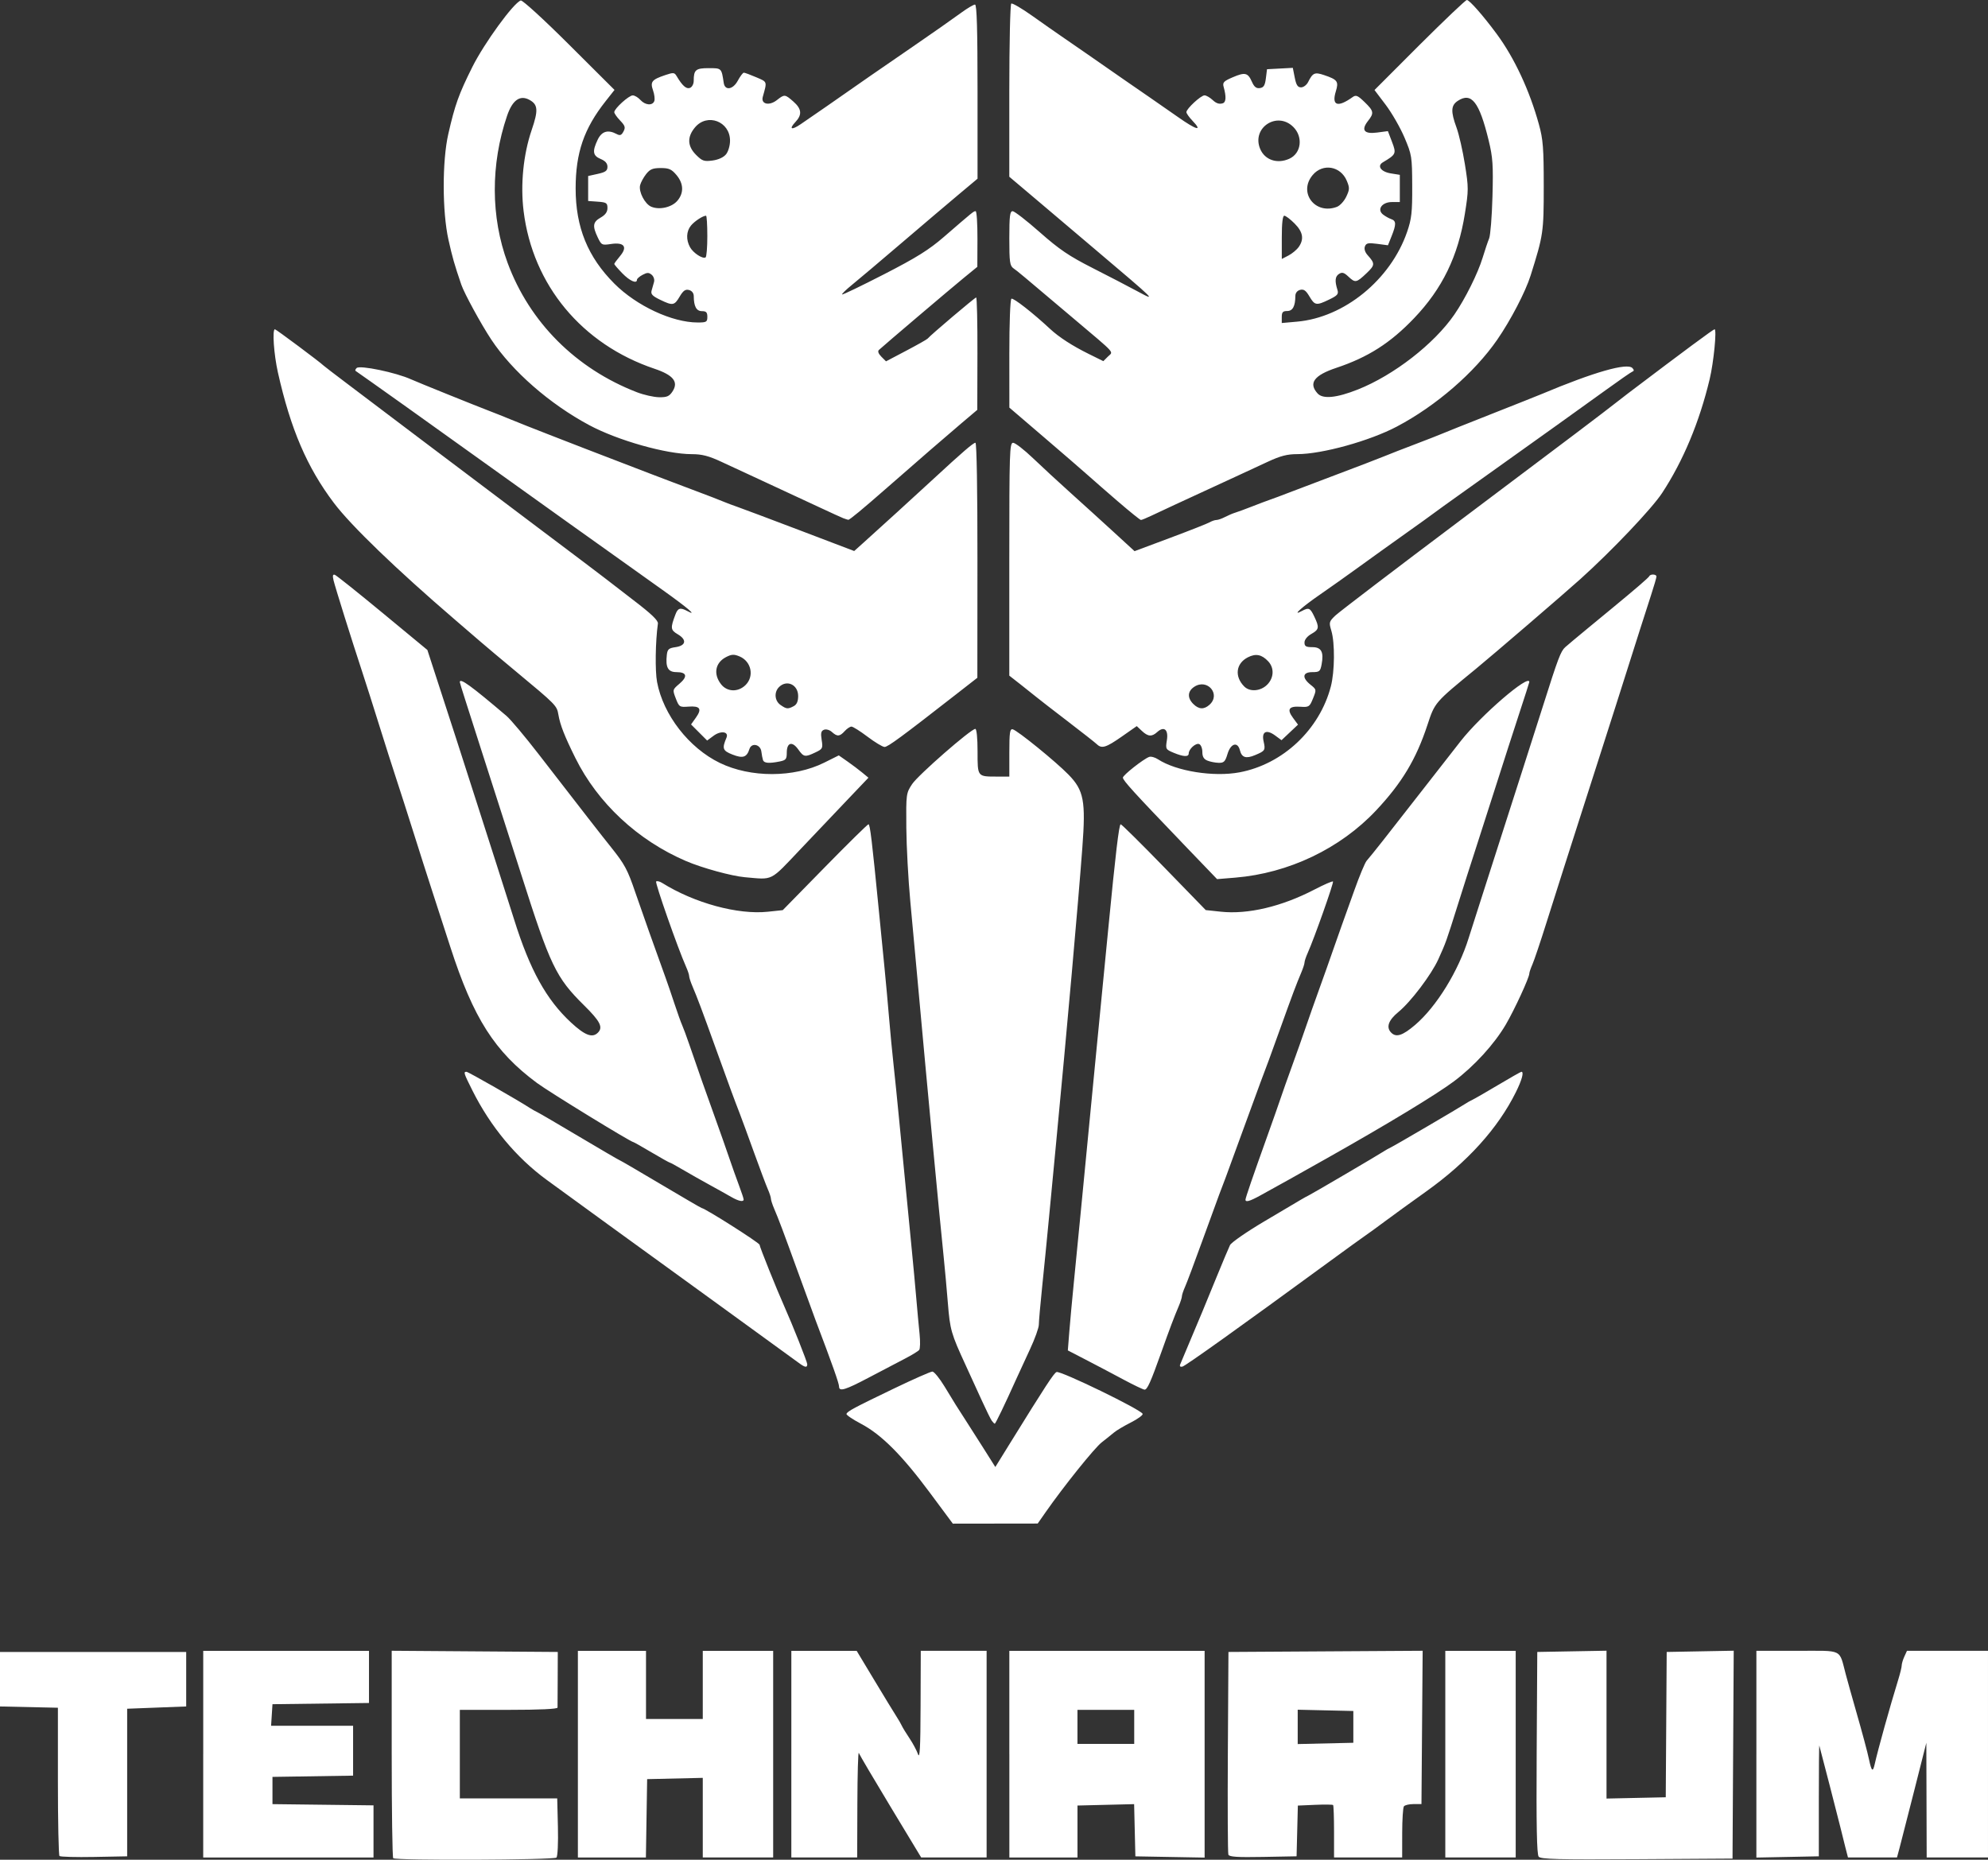 <?xml version="1.0" encoding="UTF-8"?>
<svg id="svg2" xmlns="http://www.w3.org/2000/svg" xmlns:svg="http://www.w3.org/2000/svg" xmlns:sodipodi="http://sodipodi.sourceforge.net/DTD/sodipodi-0.dtd" xmlns:rdf="http://www.w3.org/1999/02/22-rdf-syntax-ns#" xmlns:inkscape="http://www.inkscape.org/namespaces/inkscape" xmlns:dc="http://purl.org/dc/elements/1.1/" xmlns:cc="http://creativecommons.org/ns#" version="1.1" viewBox="0 0 139.813 130.792">
  <rect x="0" y="0" width="139.813" height="130.792" fill="#333333" stroke="none"/>
  <!-- Generator: Adobe Illustrator 29.5.1, SVG Export Plug-In . SVG Version: 2.1.0 Build 141)  -->
  <defs>
    <style>
      .st0 {
        fill: #fff;
      }
    </style>
  </defs>
  <sodipodi:namedview id="base" bordercolor="#666666" borderopacity="1.0" fit-margin-bottom="0.3" fit-margin-left="0" fit-margin-right="0" fit-margin-top="0" inkscape:current-layer="layer1" inkscape:cx="-114.02329" inkscape:cy="406.46669" inkscape:document-units="px" inkscape:pageopacity="0.0" inkscape:pageshadow="2" inkscape:window-height="768" inkscape:window-maximized="1" inkscape:window-width="1366" inkscape:window-x="0" inkscape:window-y="0" inkscape:zoom="0.35" pagecolor="#ffffff" showgrid="false" units="cm"/>
  <g id="layer1" inkscape:groupmode="layer" inkscape:label="Layer 1">
    <path id="path4359" class="st0" d="M27.654,130.684c-.059-.059-.106-3.365-.106-7.348v-7.242l5.84.042,5.84.042-.006,1.876c-.003,1.032-.008,1.948-.011,2.036-.004.101-1.26.16-3.439.16h-3.433v6.228h6.849l.049,2.005c.028,1.126-.017,2.071-.103,2.156-.172.171-11.31.214-11.479.045h-0ZM108.213,130.574c-.132-.159-.171-2.175-.141-7.308l.042-7.088,2.435-.044,2.435-.044v10.398l2.083-.045,2.083-.045.033-5.11.033-5.11,2.357-.044,2.357-.044-.042,7.31-.042,7.31-6.726.042c-5.552.034-6.758.003-6.909-.178v-0ZM4.183,130.529c-.061-.061-.111-2.432-.111-5.269v-5.159l-2.036-.045-2.036-.045v-3.833h13.095v3.833l-2.076.08-2.076.08v10.38l-2.325.044c-1.279.024-2.375-.006-2.435-.067v0ZM14.293,123.365v-7.266h11.658v3.667l-3.394.043-3.394.043-.049.759-.049.759h5.767v3.506l-2.835.044-2.835.044v1.916l3.553.043,3.553.043v3.667h-11.977v-7.266l-0-0ZM40.642,123.365v-7.266h4.791v4.791h3.992v-4.791h4.951v14.532h-4.951v-5.599l-1.956.045-1.956.045-.044,2.755-.044,2.755h-4.783v-7.266l-0.0 0ZM55.654,123.365v-7.266h4.594l1.256,2.087c.691,1.148,1.381,2.28,1.534,2.515.153.235.327.536.386.667s.301.527.537.878c.236.351.505.854.599,1.118.13.365.174-.44.183-3.394l.013-3.873h4.631v14.532h-4.603l-2.147-3.553c-1.181-1.954-2.187-3.661-2.237-3.793-.05-.132-.096,1.467-.103,3.553l-.013,3.793h-4.631v-7.266ZM70.985,123.365v-7.266h13.734v14.541l-2.435-.044-2.435-.044-.044-1.836-.044-1.836-1.992.049-1.992.049v3.655h-4.791v-7.266l-0-0ZM79.768,121.448v-1.198h-3.992v2.395h3.992v-1.198ZM86.39,130.436c-.043-.112-.059-3.366-.037-7.231l.042-7.027,6.829-.042,6.829-.042-.042,5.391-.042,5.391h-.559c-.307,0-.612.072-.676.16-.065.088-.118.932-.12,1.876l-.002,1.717h-4.791v-1.81c0-.995-.03-1.84-.066-1.876-.036-.037-.609-.043-1.272-.014l-1.207.052-.045,1.784-.045,1.784-2.359.044c-1.799.034-2.377-.004-2.437-.16l0-0ZM95.178,121.448v-1.118l-1.956-.045-1.956-.045v2.415l1.956-.045,1.956-.045v-1.118ZM101.646,123.365v-7.266h4.951v14.532h-4.951v-7.266ZM123.524,123.369v-7.271h2.878c3.285,0,2.917-.18,3.415,1.677.141.527.443,1.605.67,2.395.488,1.698.848,3.039.964,3.593.169.807.265.886.391.319.234-1.047,1.068-4.039,1.662-5.967.132-.427.24-.873.24-.991s.083-.397.185-.62l.185-.407h5.698v14.532h-4.312l-.012-4.032-.012-4.032-.849,3.354c-.467,1.844-.931,3.659-1.032,4.032l-.183.679h-3.447l-.195-.759c-.107-.417-.254-1.01-.327-1.317-.117-.492-1.402-5.476-1.493-5.79-.019-.066-.035,1.658-.035,3.833v3.953l-2.196.044-2.196.044v-7.271l-0-0ZM65.382,104.96c-1.955-2.632-3.401-4.077-4.831-4.831-.584-.307-1.042-.619-1.019-.691.06-.185.488-.414,3.327-1.781,1.372-.66,2.593-1.199,2.715-1.198.121.002.508.477.859,1.057.78,1.287.847,1.393,1.432,2.294.257.395.843,1.313,1.301,2.04l.834,1.321,1.065-1.721c2.473-3.995,3.063-4.898,3.243-4.958.297-.099,5.956,2.652,6.053,2.942.029.087-.341.358-.823.602-.482.244-1.018.562-1.19.707s-.563.458-.867.695c-.515.402-2.662,3.076-3.942,4.909l-.559.8-2.984.004-2.984.004-1.631-2.196 0-.001ZM69.758,99.929c-.081-.11-.409-.775-.728-1.477s-.828-1.817-1.132-2.475c-1.005-2.18-1.084-2.457-1.234-4.312-.081-1.01-.219-2.519-.305-3.354-.314-3.035-1.114-11.515-1.845-19.563-.128-1.405-.35-3.813-.493-5.35-.144-1.537-.27-3.877-.281-5.2-.02-2.357-.012-2.419.408-3.054.42-.636,4.137-3.883,4.445-3.883.093,0,.157.65.157,1.58,0,1.8-.021,1.774,1.37,1.774h.865v-1.689c0-1.408.039-1.68.236-1.637.323.071,3.03,2.269,3.927,3.19,1.078,1.107,1.218,1.844.971,5.14-.292,3.911-1.076,12.729-1.862,20.946-.126,1.317-.342,3.581-.479,5.03s-.355,3.653-.484,4.897c-.129,1.244-.234,2.444-.234,2.665s-.279,1-.621,1.73c-.341.73-.782,1.686-.979,2.125-.771,1.716-1.444,3.114-1.498,3.114-.031,0-.123-.09-.205-.2l-0-0ZM59.008,97.508c0-.222-.471-1.553-1.644-4.645-.133-.351-.685-1.86-1.226-3.354-1.072-2.959-1.358-3.72-1.698-4.517-.123-.288-.223-.601-.223-.695,0-.094-.099-.397-.221-.673-.121-.277-.557-1.437-.969-2.579-.411-1.142-.859-2.364-.995-2.715-.439-1.134-.65-1.71-1.646-4.471-1.036-2.875-1.335-3.671-1.695-4.517-.123-.288-.223-.601-.223-.695,0-.094-.101-.397-.225-.673-.566-1.268-2.187-5.89-2.097-5.98.055-.055.245-.01.422.1,2.27,1.418,5.333,2.251,7.442,2.025l1.04-.111,2.959-3.02c1.627-1.661,3.009-3.02,3.071-3.02.108,0,.247,1.156.729,6.068.125,1.274.305,3.106.401,4.072s.24,2.547.32,3.513c.081.966.218,2.403.306,3.194s.268,2.569.401,3.953c.303,3.16.663,6.863.889,9.142.096.966.236,2.477.311,3.357.075.88.181,2.03.236,2.555.054.525.042,1.027-.028,1.115-.07.088-.522.364-1.005.614s-1.614.843-2.514,1.317c-1.695.895-2.117,1.022-2.117.638l-0-0ZM78.969,96.998c-.747-.4-1.923-1.02-2.614-1.377l-1.256-.65.102-1.294c.056-.711.206-2.336.333-3.609.127-1.274.341-3.447.474-4.831.559-5.776.735-7.593.966-9.981.134-1.383.353-3.629.486-4.99.134-1.361.351-3.589.483-4.951.506-5.23.757-7.346.872-7.346.066,0,1.439,1.358,3.051,3.017l2.932,3.017,1.064.114c1.896.203,4.275-.359,6.568-1.551.684-.356,1.277-.613,1.317-.573.071.071-1.316,3.991-1.777,5.022-.124.277-.225.58-.225.673s-.101.406-.223.695c-.337.792-.641,1.599-1.458,3.878-.741,2.065-.985,2.73-1.422,3.873-.126.329-.672,1.821-1.213,3.314-.541,1.493-1.093,3.002-1.226,3.354-.133.351-.338.89-.455,1.198-.117.307-.655,1.781-1.195,3.274-.54,1.493-1.083,2.941-1.207,3.218-.124.277-.225.58-.225.673,0,.094-.101.406-.223.695-.321.754-.643,1.605-1.224,3.239-.743,2.088-.988,2.635-1.178,2.631-.093-.002-.78-.331-1.526-.731l-0-0ZM56.133,95.817c-.22-.166-2.879-2.098-5.909-4.292-5.934-4.298-10.065-7.296-11.78-8.551-2.137-1.563-3.942-3.734-5.212-6.267-.621-1.238-.65-1.33-.424-1.33.123,0,3.646,2.012,4.482,2.56.132.086.347.207.479.268.132.061,1.484.851,3.005,1.756s2.79,1.644,2.82,1.644,1.324.755,2.875,1.677c1.551.922,2.847,1.677,2.88,1.677.212,0,4.07,2.448,4.07,2.582,0,.137,1.224,3.184,1.753,4.364.553,1.234,1.601,3.876,1.601,4.037,0,.265-.166.233-.639-.125ZM83.002,95.953c.096-.238,1.349-3.222,1.567-3.729.075-.176.503-1.218.951-2.316.448-1.098.891-2.151.983-2.34s1.183-.944,2.422-1.677c1.239-.733,2.399-1.42,2.576-1.526s.43-.245.562-.309c.275-.133,4.909-2.853,5.27-3.093.132-.088.347-.208.479-.268.251-.114,4.856-2.81,5.27-3.086.132-.088.347-.208.479-.268s.942-.526,1.8-1.037,1.595-.929,1.637-.929c.193,0,.036.577-.389,1.434-1.263,2.546-3.403,4.913-6.322,6.994-1.054.751-2.357,1.695-2.896,2.098-.539.403-1.141.84-1.337.972s-1.389.994-2.649,1.916c-6.155,4.504-10.029,7.271-10.248,7.322-.152.035-.21-.025-.156-.16l0.0 0ZM51.422,84.176c-.264-.154-.949-.537-1.523-.851-.574-.314-1.422-.794-1.883-1.066s-.87-.495-.908-.495c-.038,0-.615-.323-1.284-.719s-1.24-.719-1.27-.719c-.179,0-5.924-3.523-6.786-4.161-2.981-2.207-4.475-4.552-6.099-9.573-.355-1.098-.914-2.823-1.243-3.833s-.937-2.914-1.352-4.232-.957-3.006-1.204-3.753c-.247-.747-.785-2.435-1.196-3.753-.41-1.317-.948-3.006-1.194-3.753-.74-2.244-1.903-5.957-2.021-6.449-.079-.33-.054-.441.086-.395.108.036,1.617,1.24,3.354,2.676l3.158,2.611.681,2.096c.374,1.153.984,3.03,1.355,4.172s1.017,3.154,1.437,4.471,1.064,3.33,1.433,4.471.907,2.831,1.196,3.753c1.113,3.549,2.264,5.631,4.007,7.244.971.899,1.494,1.096,1.881.709.381-.381.171-.797-.976-1.929-1.972-1.948-2.371-2.779-4.419-9.217-.461-1.449-1.106-3.461-1.434-4.471-.328-1.01-.939-2.914-1.359-4.232-.42-1.317-.934-2.925-1.143-3.571-.209-.647-.379-1.204-.379-1.238,0-.315.78.25,3.285,2.38.288.245,1.302,1.451,2.252,2.68,3.366,4.352,4.293,5.543,5.1,6.553.961,1.202,1.164,1.581,1.706,3.177.367,1.08,1.525,4.346,2.125,5.989.128.351.411,1.178.628,1.836s.462,1.341.543,1.517c.081.176.307.786.502,1.357.546,1.6,1.192,3.436,1.826,5.19.317.878.747,2.1.956,2.715.209.615.528,1.512.709,1.994s.33.931.33.998c0,.196-.362.121-.878-.181l0-0ZM87.593,84.371c0-.127.497-1.574,1.525-4.444.409-1.142.839-2.364.955-2.715s.472-1.357.792-2.236c.32-.878.752-2.1.961-2.715.209-.615.64-1.836.958-2.715s.751-2.1.963-2.715c.211-.615.49-1.405.619-1.757.129-.351.526-1.459.883-2.462s.745-1.937.865-2.076c.416-.482,1.39-1.716,3.856-4.885.878-1.129,2.121-2.72,2.761-3.536,1.431-1.823,4.824-4.744,4.824-4.153,0,.03-.316,1.019-.703,2.196s-1.149,3.542-1.694,5.254c-.545,1.713-1.191,3.725-1.436,4.471-.245.747-.784,2.435-1.198,3.753-.814,2.592-.834,2.647-1.371,3.833-.488,1.077-1.935,2.988-2.797,3.695-.715.586-.89,1.085-.511,1.464.349.349.802.2,1.679-.549,1.506-1.287,3.048-3.792,3.77-6.126.15-.483.586-1.848.969-3.034.384-1.186,1.041-3.234,1.46-4.551s1.031-3.222,1.358-4.232.971-3.022,1.429-4.471c1.075-3.398,1.251-3.863,1.572-4.153.146-.132.876-.743,1.621-1.357.746-.615,1.5-1.237,1.677-1.382,1.651-1.361,2.566-2.15,2.61-2.25.075-.168.506-.15.506.022,0,.078-.172.671-.383,1.317-.378,1.161-.851,2.643-2.488,7.803-.46,1.449-1,3.138-1.201,3.753-.201.615-.742,2.304-1.203,3.753s-1.036,3.246-1.278,3.992-.778,2.435-1.192,3.753c-.414,1.317-.853,2.622-.975,2.899s-.222.57-.222.652c0,.282-1.039,2.536-1.651,3.582-.809,1.382-2.229,2.936-3.659,4.004-1.252.935-4.713,3.031-8.903,5.392-2.508,1.413-3.036,1.708-4.717,2.634-.732.403-1.032.488-1.032.291v-0ZM52.38,61.692c-.93-.082-3.005-.651-4.132-1.135-3.398-1.458-6.211-4.079-7.784-7.252-.764-1.541-1.068-2.317-1.192-3.038-.111-.649-.146-.685-3.026-3.077-.952-.79-2.063-1.725-2.47-2.076s-1.2-1.034-1.762-1.517c-4.137-3.553-7.319-6.622-8.53-8.224-1.889-2.5-3.045-5.194-3.938-9.174-.287-1.28-.409-3.042-.211-3.042.08,0,3.208,2.334,3.421,2.553.044.045.798.624,1.677,1.286.878.662,3.214,2.427,5.19,3.922,1.976,1.495,5.641,4.257,8.144,6.138,2.503,1.881,4.659,3.509,4.791,3.617s1.03.801,1.996,1.54c1.267.968,1.745,1.427,1.715,1.643-.176,1.256-.206,3.325-.059,4.108.433,2.306,2.236,4.631,4.407,5.687,2.173,1.056,5.208,1.051,7.346-.014l1.028-.512.606.424c.334.233.803.587,1.043.785l.436.361-1.394,1.464c-.767.805-2.286,2.404-3.376,3.553-2.193,2.312-1.888,2.159-3.927,1.98h-0ZM83.122,59.25c-3.348-3.484-4.149-4.365-4.151-4.56-.002-.17,1.421-1.294,1.842-1.456.13-.05.41.024.622.163,1.282.84,3.916,1.262,5.738.92,3.05-.573,5.632-3.002,6.424-6.043.273-1.047.291-3.057.036-3.909-.178-.595-.165-.648.279-1.074.257-.246,4.276-3.31,8.931-6.807,7.787-5.851,9.7-7.296,11.019-8.327.264-.206.551-.429.639-.495,3.954-2.994,5.995-4.505,6.082-4.505.166,0-.063,2.333-.346,3.513-.721,3.016-1.865,5.752-3.345,8.005-.72,1.096-3.514,4.038-5.745,6.048-1.098.99-6.176,5.354-7.34,6.308-2.929,2.401-2.891,2.357-3.423,3.968-.792,2.401-1.794,4.068-3.602,5.993-2.526,2.689-6.154,4.421-9.909,4.73l-1.278.105-2.475-2.576-0-0ZM53.661,53.458c-.037-.11-.089-.379-.115-.599-.061-.512-.691-.65-.839-.183-.187.588-.461.678-1.192.391-.694-.273-.747-.421-.424-1.185.182-.431-.39-.518-.905-.138l-.454.336-.566-.566-.565-.566.342-.481c.44-.618.294-.833-.521-.772-.627.047-.664.024-.893-.57-.237-.615-.235-.622.253-1.038.599-.51.522-.818-.204-.818-.597,0-.782-.331-.681-1.218.044-.388.138-.471.61-.538.738-.106.813-.519.163-.903-.517-.305-.532-.437-.164-1.406.17-.447.339-.494.831-.231.775.415.006-.24-1.742-1.484-1.026-.73-2.587-1.843-3.47-2.475-.883-.632-2.252-1.607-3.042-2.168-.791-.561-4.024-2.875-7.186-5.142-3.162-2.267-6.216-4.447-6.787-4.844-.571-.397-1.069-.747-1.107-.779-.038-.031-.002-.121.08-.2.223-.213,2.772.317,3.822.795.421.192,4.591,1.875,5.509,2.224.395.15,1.078.423,1.517.605s1.661.667,2.715,1.075c1.054.409,2.168.841,2.475.961.967.377,3.388,1.308,4.551,1.75.615.233,1.387.527,1.717.653s.886.337,1.238.468c1.216.456,1.998.757,2.316.893.176.075.607.236.958.358.351.122,2.334.867,4.406,1.655l3.767,1.434.624-.559c.994-.89,3.714-3.369,4.937-4.5,2.042-1.888,2.817-2.555,2.966-2.555.088,0,.145,3.318.141,8.264l-.006,8.264-1.471,1.147c-3.877,3.024-4.827,3.723-5.056,3.719-.136-.002-.673-.326-1.194-.719-.52-.393-1.03-.714-1.133-.714s-.317.144-.476.319c-.35.387-.526.399-.9.06-.161-.146-.402-.214-.552-.157-.21.081-.245.231-.167.72.093.584.069.633-.443.876-.731.347-.819.331-1.207-.215-.424-.595-.804-.487-.804.229,0,.457-.062.534-.499.622-.753.151-1.101.121-1.175-.1l0-0ZM55.824,49.66c.213-.114.309-.335.309-.713,0-.797-.803-1.171-1.346-.627-.36.36-.31.967.104,1.257.419.293.523.303.933.083v0ZM52.41,48.2c.656-.616.442-1.687-.406-2.039-.386-.16-.553-.151-.945.052-.762.394-.906,1.198-.344,1.913.419.532,1.172.565,1.695.074v-0ZM84.918,53.493c-.258-.104-.359-.276-.359-.612,0-.257-.101-.506-.225-.553-.24-.092-.734.354-.734.663,0,.254-.374.235-1.064-.053-.555-.232-.571-.261-.471-.882.119-.745-.196-1.011-.679-.574-.382.346-.648.326-1.08-.079l-.36-.338-1.055.738c-1.107.774-1.408.867-1.749.538-.114-.11-1.051-.846-2.084-1.637s-2.006-1.545-2.164-1.677c-.158-.132-.652-.526-1.099-.875l-.812-.636v-8.188c0-7.55.021-8.188.267-8.188.147,0,.776.486,1.397,1.081s1.808,1.69,2.637,2.435c.829.745,2.182,1.974,3.007,2.73l1.5,1.376,2.502-.935c1.376-.514,2.627-1.007,2.78-1.096.153-.089.368-.162.479-.162.111-0.0.383-.096.605-.212.222-.116.545-.253.719-.305.173-.052.71-.249,1.193-.439.483-.19,1.058-.406,1.278-.481.22-.075.759-.276,1.198-.447.439-.171,1.984-.757,3.433-1.302s2.958-1.124,3.354-1.287,1.401-.555,2.236-.871c.834-.317,1.661-.64,1.836-.718.176-.078,1.721-.694,3.433-1.37,1.713-.675,3.33-1.319,3.593-1.429,3.671-1.543,6.012-2.212,6.376-1.823.121.129.122.203.002.247-.093.035-.936.619-1.873,1.298s-2.461,1.773-3.386,2.432-2.435,1.737-3.354,2.395c-.919.659-2.429,1.737-3.356,2.395-.927.659-1.826,1.306-1.997,1.437-.172.132-1.071.779-1.999,1.437s-2.384,1.703-3.236,2.321c-.852.618-2.102,1.505-2.779,1.971-1.255.865-2.013,1.546-1.295,1.164.518-.276.605-.239.899.379.367.769.342.91-.211,1.225-.287.163-.478.403-.478.599,0,.266.102.327.548.327.638,0,.821.338.657,1.212-.093.495-.153.545-.654.545-.69,0-.745.393-.125.887.422.336.424.347.174.964-.24.594-.284.622-.895.583-.807-.052-.958.18-.51.785l.35.474-.58.547-.58.547-.439-.324c-.623-.461-.977-.284-.82.41.139.618.11.665-.603.964-.637.267-.934.172-1.063-.339-.159-.633-.648-.492-.871.251-.163.546-.254.637-.624.629-.238-.006-.594-.075-.792-.155l-0.0 0ZM85.065,49.561c.81-.733-.152-1.866-1.073-1.262-.474.311-.502.777-.072,1.207.389.389.757.406,1.145.055l-0-0ZM89.117,48.155c.478-.478.511-1.177.078-1.641-.456-.489-.881-.573-1.442-.283-.838.433-.946,1.348-.243,2.052.391.391,1.147.331,1.606-.128h-0ZM59.327,36.453c-.132-.051-.886-.395-1.677-.765-1.496-.7-2.943-1.373-4.711-2.189-.571-.263-1.561-.722-2.199-1.019-.898-.418-1.371-.54-2.084-.54-1.796,0-5.2-.962-7.213-2.039-2.785-1.49-5.415-3.788-6.896-6.025-.712-1.075-1.894-3.242-2.104-3.857-.486-1.424-.626-1.913-.904-3.162-.44-1.976-.444-5.541-.009-7.441.47-2.056.735-2.794,1.688-4.703.839-1.681,2.906-4.52,3.407-4.679.119-.038,1.622,1.335,3.403,3.111l3.19,3.179-.625.792c-1.525,1.931-2.109,3.63-2.109,6.138,0,2.728.854,4.824,2.728,6.698,1.562,1.562,4.064,2.728,5.856,2.728.618,0,.679-.036.679-.399,0-.314-.081-.399-.381-.399-.389,0-.571-.335-.575-1.059-.001-.209-.13-.374-.334-.427-.254-.066-.407.041-.655.46-.377.639-.485.656-1.387.22-.534-.258-.658-.393-.589-.639.048-.171.126-.445.172-.609.046-.164-.028-.389-.165-.503-.203-.169-.32-.168-.642.004-.217.116-.394.27-.394.343,0,.311-.505.09-1.03-.451-.312-.321-.567-.616-.567-.656,0-.04.182-.288.404-.552.552-.655.297-.993-.642-.852-.63.095-.666.076-.927-.471-.381-.8-.34-1.077.209-1.389.33-.188.478-.395.478-.67,0-.353-.075-.403-.679-.447l-.679-.049v-1.757l.679-.15c.546-.121.679-.219.679-.5,0-.237-.153-.413-.479-.548-.552-.229-.599-.535-.21-1.352.284-.597.722-.729,1.332-.403.241.129.339.094.483-.176.152-.285.116-.405-.233-.769-.227-.237-.414-.503-.414-.591,0-.25,1.025-1.18,1.3-1.18.136,0,.377.144.536.319.34.376.85.419.979.082.05-.131.011-.468-.088-.75-.212-.607-.092-.758.858-1.079.57-.193.649-.186.798.067.403.682.684.932.94.834.147-.056.264-.276.264-.493,0-.778.139-.896,1.052-.896.912,0,.903-.009,1.059,1.038.084.562.65.474.988-.154.167-.311.359-.565.426-.565s.458.144.87.321c.794.34.771.271.462,1.38-.143.515.454.651.994.226.534-.42.565-.417,1.159.104.583.512.626.923.149,1.431-.485.516-.287.605.362.162,1.138-.778,2.65-1.825,3.418-2.367.727-.513,1.783-1.243,4.471-3.09,1.448-.995,2.633-1.826,3.455-2.421.407-.295.82-.536.918-.536.128,0,.178,1.723.178,6.123v6.123l-1.317,1.103c-.725.607-2.539,2.147-4.032,3.423-1.493,1.276-3.058,2.598-3.477,2.937-.419.339-.735.645-.7.679.034.034,1.361-.605,2.949-1.42,2.289-1.175,3.161-1.72,4.214-2.631,2.072-1.793,2.087-1.806,2.23-1.806.074,0,.131.88.127,1.956l-.008,1.956-.976.798c-.912.746-5.609,4.735-5.948,5.051-.096.09-.031.265.174.471l.328.328,1.423-.749c.783-.412,1.459-.794,1.503-.849.189-.236,3.325-2.894,3.414-2.894.054,0,.095,1.779.089,3.952l-.01,3.952-1.132.958c-1.064.901-2.967,2.55-5.157,4.468-1.801,1.578-2.696,2.319-2.785,2.306-.049-.007-.197-.054-.329-.105l0.0 0ZM47.297,27.529c.439-.67.061-1.148-1.263-1.594-5.108-1.719-8.569-5.887-9.21-11.09-.23-1.867-.019-3.986.569-5.706.471-1.379.444-1.78-.144-2.108-.674-.376-1.208-.002-1.588,1.113-1.164,3.416-1.151,7.128.038,10.344,1.544,4.178,4.805,7.44,9.096,9.098.483.187,1.182.344,1.553.35.558.009.723-.062.949-.407h-0ZM49.745,16.599c0-.785-.041-1.428-.09-1.428-.222,0-.812.387-1.064.697-.328.405-.352.995-.06,1.521.225.405.889.839,1.093.713.067-.041.122-.718.122-1.503ZM47.629,14.13c.476-.548.457-1.214-.054-1.821-.345-.41-.529-.491-1.106-.491-.56,0-.757.081-1.027.425-.184.234-.375.585-.424.781-.115.459.332,1.322.783,1.514.568.241,1.431.048,1.828-.408h0ZM51.061,10.852c.159-.197.281-.613.281-.961,0-1.352-1.599-1.96-2.461-.935-.567.674-.542,1.321.073,1.936.431.431.563.477,1.156.397.415-.056.776-.222.95-.437ZM78.633,35.275c-.825-.712-1.792-1.557-2.149-1.876-.357-.32-1.74-1.516-3.073-2.657l-2.424-2.076-.002-3.783c-.001-2.153.062-3.823.147-3.875.13-.08,1.518,1.004,2.717,2.122.617.576,1.571,1.194,2.717,1.76l1.03.509.322-.322c.381-.381.647-.087-2.392-2.657-3.775-3.192-3.939-3.329-4.245-3.545-.261-.183-.297-.439-.297-2.116,0-1.566.042-1.907.233-1.907.128,0,.989.667,1.912,1.482,1.369,1.209,2.054,1.673,3.712,2.515,1.119.568,2.54,1.306,3.158,1.64,1.372.74,1.348.716-2.948-2.922-1.888-1.599-3.615-3.062-3.837-3.251-.222-.189-.815-.69-1.317-1.114l-.914-.771v-6.047c0-3.326.063-6.085.139-6.133.077-.047.741.341,1.477.864.736.523,1.661,1.17,2.056,1.44.695.474,2.324,1.603,4.471,3.099.571.398,1.361.943,1.757,1.212.395.269,1.283.886,1.973,1.372,1.299.915,1.753,1.03,1.01.254-.235-.245-.428-.518-.428-.606,0-.237,1.019-1.18,1.275-1.18.122,0,.382.151.578.334.248.233.461.301.703.224q.353-.112.063-1.156c-.085-.307.004-.402.638-.673.87-.373,1.067-.326,1.354.323.158.356.306.472.557.437.268-.038.359-.187.422-.688l.08-.639.907-.048.907-.048.136.686c.104.526.208.686.445.686.17,0,.393-.168.495-.373.326-.653.464-.713,1.125-.49.946.319,1.038.448.823,1.148-.308,1.005.132,1.153,1.184.398.233-.167.36-.114.838.35.653.632.679.774.244,1.326-.507.645-.277.941.637.819l.76-.101.29.759c.314.823.288.883-.641,1.433-.434.258-.139.67.561.782l.629.101v1.913h-.553c-.709,0-1.081.534-.617.887.161.122.418.265.572.317.347.118.351.367.021,1.191l-.258.645-.756-.1c-.632-.084-.774-.054-.864.181-.067.175.006.409.192.616.532.593.524.697-.089,1.279-.707.67-.782.683-1.276.218-.298-.28-.434-.317-.649-.179-.277.178-.308.494-.111,1.12.093.295.005.399-.575.679-.91.44-1.017.423-1.395-.217-.248-.42-.4-.527-.655-.46-.204.053-.333.218-.334.427-.005.724-.187,1.059-.575,1.059-.305,0-.381.084-.381.422v.422l1.078-.096c3.32-.295,6.575-2.95,7.735-6.308.317-.918.368-1.372.361-3.224-.008-2.08-.027-2.2-.544-3.418-.295-.694-.89-1.73-1.322-2.301l-.786-1.039,3.165-3.168C101.576,1.426,103.073-0,103.162,0c.183 0,1.148,1.098,2.105,2.395,1.24,1.681,2.306,3.968,2.964,6.358.291,1.056.338,1.664.338,4.342,0,3.243-.028,3.433-.923,6.279-.359,1.144-1.4,3.145-2.35,4.519-1.6,2.314-4.299,4.651-7.056,6.106-1.916,1.012-5.265,1.939-7.002,1.939-.713,0-1.186.123-2.084.54-.639.297-1.646.764-2.239,1.038-.593.274-1.563.722-2.156.995s-1.545.713-2.116.977-1.321.614-1.667.78c-.346.165-.677.301-.735.301-.059,0-.782-.583-1.607-1.295l0.0 0ZM95.498,27.392c2.524-1.002,5.366-3.209,6.782-5.266.769-1.117,1.657-2.902,1.991-4.0.16-.527.366-1.138.457-1.357s.197-1.549.235-2.954c.06-2.213.024-2.741-.269-3.946-.658-2.704-1.207-3.407-2.17-2.776-.485.318-.505.748-.088,1.884.171.464.435,1.624.588,2.576.263,1.645.263,1.819-.002,3.48-.476,2.984-1.586,5.268-3.571,7.345-1.666,1.744-3.237,2.747-5.47,3.492-1.568.524-1.973,1.076-1.318,1.8.371.41,1.339.315,2.835-.279l-0.0 0ZM91.336,17.372c.391-.558.302-1.063-.294-1.658-.299-.299-.622-.543-.719-.543-.115,0-.176.521-.176,1.521v1.521l.469-.243c.258-.134.582-.403.719-.599v0ZM94.026,14.546c.212-.081.506-.401.654-.713.24-.505.244-.626.038-1.118-.434-1.039-1.688-1.251-2.399-.406-1.038,1.233.174,2.82,1.708,2.237ZM90.682,11.161c.835-.38.977-1.53.277-2.23-1.14-1.14-2.954.056-2.334,1.54.328.785,1.205,1.079,2.057.691Z" inkscape:connector-curvature="0"/>
  </g>
</svg>